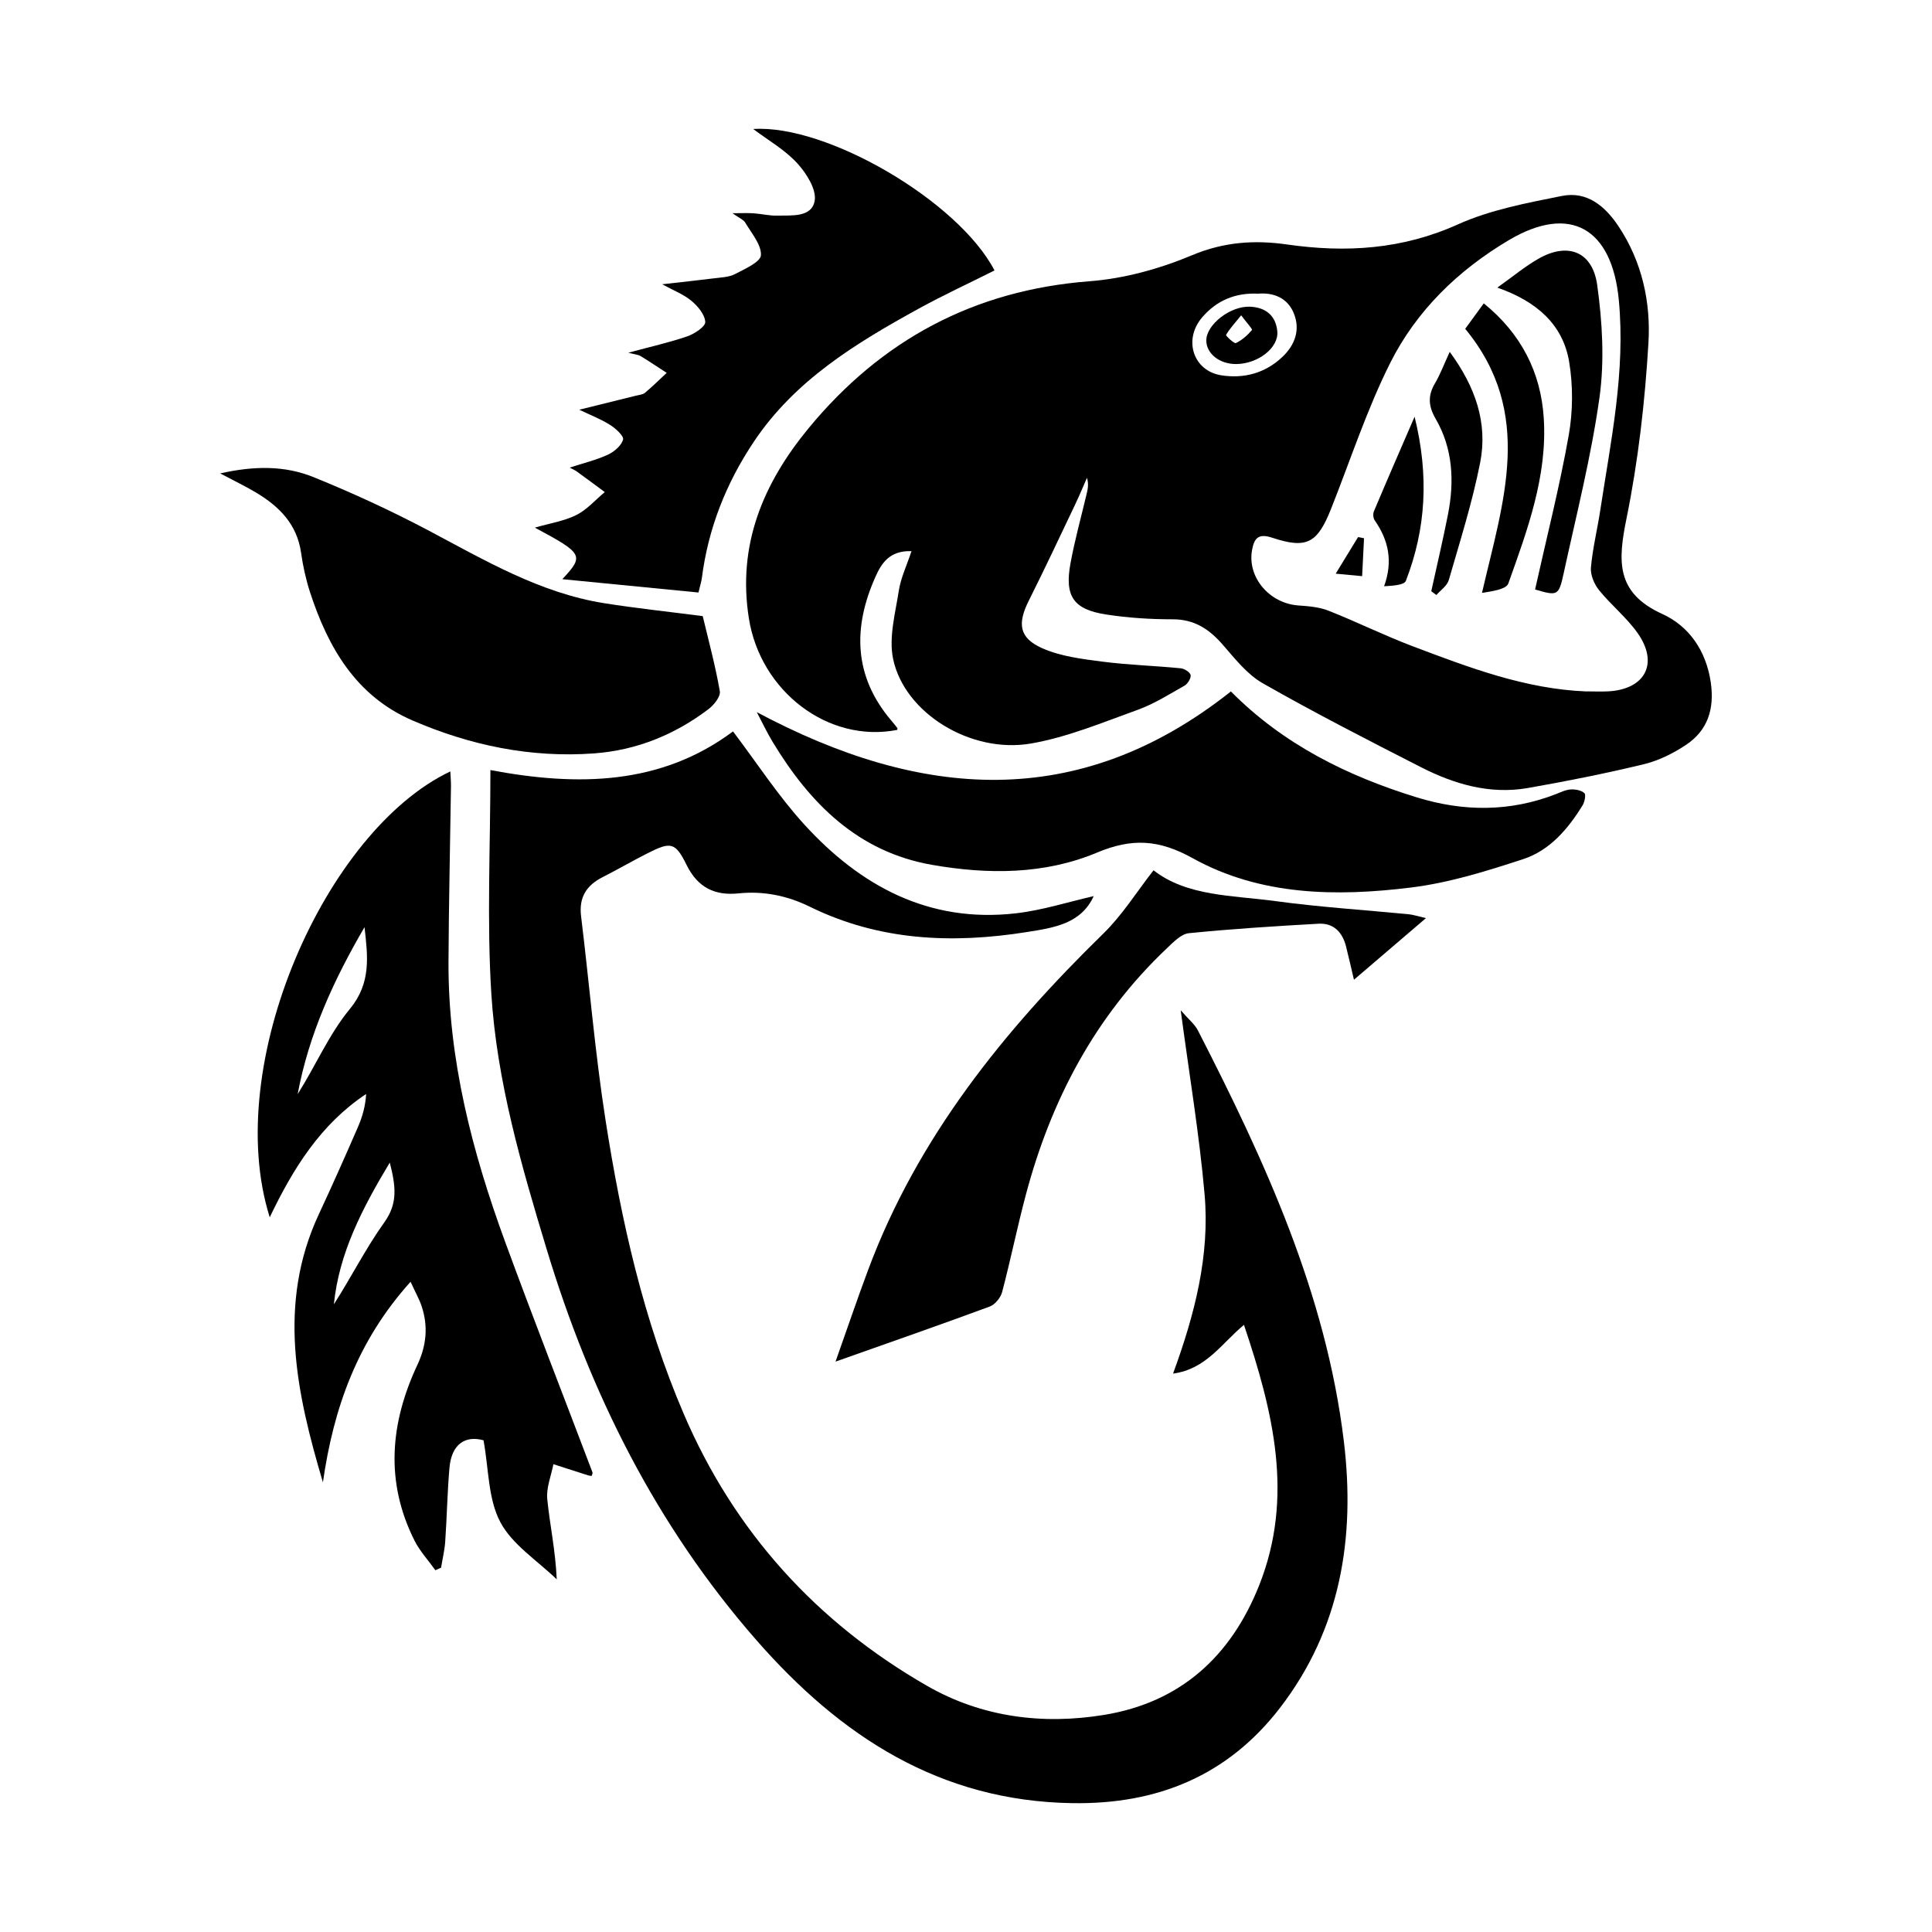 <svg width="1500" height="1500" viewBox="0 0 1500 1500" xmlns="http://www.w3.org/2000/svg">
  <!-- Original SVG transformed and centered -->
  <svg x="170.96" y="100.0" width="1158.08" height="1300" viewBox="0 0 277.28 311.26">
    >    <path class="cls-1" d="M192.94,30.65c-4.32-.21-7.76,1.33-10.39,4.39-3.58,4.16-1.67,9.99,3.58,10.79,4.2.64,8.1-.39,11.3-3.4,2.41-2.27,3.39-5.12,2.13-8.17-1.17-2.84-3.77-3.86-6.61-3.61M253.97,104.58c1.33,0,2.66.06,3.98,0,6.92-.34,9.52-5.17,5.56-10.81-2.05-2.92-4.95-5.23-7.21-8.03-.89-1.11-1.61-2.83-1.49-4.19.32-3.58,1.2-7.1,1.74-10.67,1.97-12.95,4.71-25.76,3.44-39.08-1.27-13.29-9.01-17.87-20.43-11.11-9.42,5.58-17.2,13.12-22.08,22.87-4.34,8.67-7.37,17.99-10.96,27.04-2.55,6.43-4.51,7.56-11.01,5.4-2.63-.87-3.31.25-3.69,2.28-.94,5.09,3.23,9.96,8.64,10.33,1.88.13,3.85.29,5.57.97,5.26,2.08,10.34,4.6,15.62,6.6,10.46,3.95,20.93,7.96,32.3,8.41ZM128.5,78.51c-4.15-.14-5.62,2.37-6.7,4.79-4.21,9.41-4.05,18.46,2.94,26.69.39.46.77.92,1.13,1.4.06.07,0,.23-.02.35-12.83,2.51-25.43-7.18-27.57-20.72-2.18-13.73,2.69-25.15,11.09-35.35,13.51-16.4,30.75-25.68,52.22-27.33,6.48-.49,13.1-2.33,19.1-4.85,5.89-2.47,11.6-2.85,17.61-1.99,10.94,1.57,21.42.94,31.78-3.73,6.03-2.71,12.79-3.98,19.34-5.29,4.65-.93,8.01,1.88,10.51,5.63,4.39,6.58,6.03,14.15,5.57,21.72-.65,10.89-1.89,21.84-4.06,32.53-1.6,7.86-2.1,13.86,6.62,17.82,4.99,2.27,8.17,6.84,9.03,12.74.71,4.93-.56,8.93-4.66,11.64-2.37,1.57-5.08,2.91-7.83,3.57-7.13,1.72-14.34,3.16-21.56,4.42-7.05,1.22-13.66-.73-19.87-3.9-9.87-5.04-19.73-10.09-29.35-15.57-2.92-1.66-5.2-4.6-7.48-7.21-2.52-2.89-5.27-4.7-9.3-4.69-4.09,0-8.22-.26-12.26-.88-6.17-.93-7.84-3.38-6.72-9.51.78-4.24,1.93-8.41,2.93-12.61.25-1.01.52-2.02.14-3.3-.73,1.65-1.41,3.31-2.19,4.94-2.84,5.96-5.64,11.94-8.6,17.84-2.17,4.31-1.87,6.97,2.48,8.9,3.4,1.51,7.33,1.99,11.09,2.48,4.86.63,9.78.77,14.67,1.25.68.07,1.75.76,1.82,1.27.08.61-.56,1.63-1.16,1.97-2.83,1.6-5.63,3.37-8.66,4.47-6.54,2.35-13.08,5.1-19.86,6.27-11.23,1.94-23.54-5.7-25.63-15.73-.83-3.99.41-8.47,1.06-12.67.37-2.39,1.47-4.67,2.36-7.36Z"/>   <path class="cls-1" d="M50.24,119.21c16.18,3.05,31.65,2.84,45.09-7.19,4.44,5.87,8.38,11.95,13.19,17.24,10.47,11.51,23.23,18.42,39.36,16.58,4.93-.56,9.75-2.12,14.5-3.2-2.38,5.2-7.51,5.89-12.44,6.68-13.85,2.2-27.41,1.63-40.29-4.69-4.2-2.07-8.61-2.98-13.31-2.5-4.39.45-7.56-1.06-9.65-5.3-2.1-4.27-2.97-4.33-7.28-2.14-2.8,1.41-5.51,3-8.3,4.41-3,1.52-4.45,3.73-4.03,7.24,1.55,12.66,2.59,25.4,4.56,38,2.92,18.69,7.06,37.16,14.55,54.6,9.37,21.84,24.66,38.71,45.24,50.52,10.15,5.82,21.45,7.26,32.91,5.38,14.19-2.33,23.56-10.9,28.8-24.09,6.54-16.47,2.58-32.32-2.83-48.41-4.18,3.46-7,8.22-13.18,9.06,4.03-11.01,6.86-21.97,5.86-33.33-.97-11.07-2.82-22.06-4.44-34.21,1.5,1.73,2.62,2.6,3.2,3.75,12.44,24.25,23.82,48.97,27.13,76.38,2.15,17.82-.55,34.89-11.93,49.62-9.74,12.6-22.82,17.88-38.52,17.64-24.65-.37-43.11-12.42-58.76-30.31-18.59-21.25-30.86-45.82-38.98-72.65-4.71-15.56-9.27-31.24-10.29-47.49-.85-13.66-.17-27.42-.17-41.59"/>   <path class="cls-1" d="M31.53,192.16c-5.19,8.65-9.43,16.85-10.4,26.36,3.24-5.05,5.93-10.42,9.39-15.25,2.53-3.53,2.12-6.74,1-11.11M26.83,148.41c-5.69,9.74-10.35,19.87-12.43,31.04,3.33-5.25,5.81-11.12,9.7-15.83,4.01-4.85,3.33-9.81,2.73-15.21ZM19.1,251.63c-4.91-16.56-8.57-33.12-.76-49.86,2.49-5.34,4.88-10.72,7.23-16.12.84-1.92,1.43-3.94,1.56-6.23-8.47,5.63-13.57,13.84-17.92,22.92-8.96-28.37,10.38-71.9,33.57-82.88.05,1.03.13,1.9.12,2.78-.15,10.85-.41,21.71-.46,32.57-.09,18.09,4.38,35.31,10.54,52.13,5.25,14.32,10.81,28.53,16.22,42.8.07.18-.08.44-.14.68-.21-.03-.43-.03-.62-.09-2.17-.69-4.34-1.39-6.5-2.09-.42,2.17-1.35,4.39-1.14,6.5.47,4.75,1.52,9.45,1.76,14.91-3.6-3.5-8.27-6.44-10.5-10.67-2.27-4.29-2.13-9.84-3.11-15.18-3.4-.95-5.94.71-6.33,5.1-.4,4.56-.47,9.15-.79,13.72-.11,1.63-.51,3.24-.77,4.86-.35.16-.7.31-1.06.47-1.3-1.83-2.87-3.51-3.87-5.49-5.51-10.95-4.53-21.89.52-32.67,1.69-3.6,2.03-7.14.82-10.85-.43-1.32-1.14-2.55-2.08-4.61-9.92,11-14.33,23.52-16.3,37.31Z"/>   <path class="cls-1" d="M99.75,108.44c30.33,16.18,59.75,18.66,88.13-3.85,9.78,9.87,21.66,15.72,34.58,19.7,8.67,2.67,17.31,2.71,25.86-.62.9-.35,1.81-.81,2.74-.86.86-.05,1.94.15,2.53.68.32.3.06,1.63-.32,2.25-2.7,4.41-6.11,8.4-11.04,10.02-6.81,2.23-13.79,4.41-20.86,5.28-13.9,1.72-28.01,1.53-40.57-5.44-6.32-3.51-11.32-3.77-17.81-1.05-9.78,4.1-20.29,4.09-30.64,2.28-13.79-2.4-22.72-11.4-29.65-22.85-1.09-1.8-1.98-3.71-2.95-5.54"/>   <path class="cls-1" d="M63.6,83.72c4.12-4.4,3.87-4.76-5.11-9.58,2.75-.8,5.4-1.2,7.69-2.33,1.99-.99,3.56-2.82,5.31-4.28-1.73-1.28-3.45-2.56-5.19-3.82-.29-.21-.62-.35-1.33-.73,2.58-.84,4.93-1.4,7.08-2.39,1.18-.55,2.51-1.67,2.84-2.81.19-.65-1.36-2.07-2.39-2.72-1.68-1.07-3.59-1.8-5.75-2.84,3.73-.92,7.12-1.76,10.5-2.6.58-.15,1.28-.19,1.71-.54,1.4-1.17,2.7-2.46,4.04-3.71-1.61-1.04-3.2-2.12-4.83-3.11-.44-.27-1.03-.3-2.3-.64,4.19-1.13,7.64-1.9,10.96-3.04,1.33-.46,3.37-1.8,3.34-2.66-.06-1.37-1.37-2.94-2.56-3.93-1.44-1.21-3.31-1.92-5.45-3.09,3.5-.4,6.6-.72,9.68-1.11,1.31-.17,2.75-.2,3.87-.79,1.82-.95,4.75-2.24,4.81-3.51.1-1.96-1.75-4.07-2.91-6.04-.32-.56-1.11-.84-2.38-1.76,1.8,0,2.89-.06,3.97.02,1.44.1,2.87.46,4.3.43,2.71-.07,6.46.38,7.01-2.76.37-2.12-1.55-5.14-3.26-7-2.3-2.5-5.4-4.26-8.16-6.34,13.62-.92,38.14,13.39,44.85,26.29-4.7,2.36-9.49,4.57-14.09,7.1-11.66,6.41-22.99,13.29-30.63,24.71-5.16,7.71-8.5,16.12-9.68,25.36-.07.58-.26,1.15-.63,2.7-8.17-.8-16.34-1.6-25.31-2.48"/>   <path class="cls-1" d="M0,64.06c6.4-1.44,12.04-1.45,17.32.68,7.23,2.93,14.36,6.21,21.25,9.85,10.54,5.57,20.81,11.69,32.82,13.6,5.93.94,11.91,1.57,18.31,2.4,1.05,4.41,2.34,9.15,3.18,13.97.17.97-1.1,2.56-2.12,3.33-6.29,4.76-13.38,7.64-21.27,8.22-11.78.86-23.06-1.5-33.8-6.15-10.43-4.52-15.63-13.52-18.99-23.81-.77-2.39-1.32-4.88-1.67-7.37-.76-5.29-4.06-8.58-8.35-11.15-1.93-1.16-3.97-2.13-6.68-3.57"/>   <path class="cls-1" d="M114.38,229.19c2.23-6.28,4.06-11.7,6.06-17.05,9.18-24.62,25.2-44.44,43.74-62.55,3.51-3.42,6.17-7.72,9.32-11.75,6.24,4.87,14.68,4.64,22.69,5.73,8.23,1.12,16.54,1.64,24.81,2.45.8.08,1.57.35,3.14.71-4.64,3.98-8.8,7.54-13.38,11.45-.58-2.42-1-4.32-1.48-6.21-.67-2.63-2.32-4.36-5.11-4.2-8.04.45-16.08.96-24.09,1.76-1.44.14-2.88,1.65-4.07,2.78-13.34,12.61-21.54,28.19-26.22,45.75-1.61,6.03-2.85,12.17-4.44,18.2-.28,1.04-1.31,2.3-2.29,2.67-9.14,3.38-18.33,6.58-28.7,10.25"/>   <path class="cls-1" d="M244.43,85.63c2.16-9.71,4.57-19.14,6.26-28.69.78-4.43.81-9.21.07-13.64-1.17-6.94-6.04-11.22-13.35-13.78,2.94-2.09,5.14-3.93,7.6-5.34,5.44-3.14,10.1-1.42,10.97,4.88.95,6.85,1.37,14.02.43,20.83-1.54,11.04-4.32,21.92-6.69,32.85-.89,4.09-1.15,4.12-5.28,2.9"/>   <path class="cls-1" d="M231.44,37.18c1.17-1.6,2.21-3.03,3.45-4.73,7.01,5.68,10.61,12.89,11.15,21.3.7,10.77-3.03,20.82-6.58,30.76-.4,1.12-3.01,1.45-4.9,1.76,3.89-16.89,9.82-33.38-3.12-49.09"/>   <path class="cls-1" d="M228.57,41.48c4.75,6.46,7.1,13.19,5.65,20.57-1.45,7.38-3.74,14.59-5.83,21.83-.31,1.07-1.51,1.87-2.31,2.79-.32-.23-.63-.47-.95-.71,1.04-4.75,2.16-9.47,3.1-14.24,1.21-6.17.94-12.26-2.29-17.82-1.36-2.34-1.47-4.3-.12-6.59,1.01-1.71,1.7-3.6,2.74-5.84"/>   <path class="cls-1" d="M222.03,53.52c2.72,11.03,2.1,20.89-1.62,30.51-.31.79-2.38.91-4.05,1.01,1.7-4.69.8-8.59-1.74-12.25-.29-.41-.35-1.22-.15-1.69,2.35-5.58,4.77-11.14,7.56-17.58"/>   <path class="cls-1" d="M207.37,82.69c1.72-2.82,2.94-4.8,4.15-6.79.37.07.74.14,1.11.21-.12,2.35-.24,4.7-.35,7.05-1.39-.13-2.79-.26-4.91-.46"/>   <path class="cls-1" d="M189.79,34.67c-1.28,1.58-2.17,2.54-2.81,3.65-.08.14,1.51,1.66,1.83,1.51,1.14-.54,2.16-1.45,2.99-2.43.13-.16-.99-1.36-2.01-2.73M188.89,43.73c-3.1.03-5.59-1.93-5.58-4.4.01-2.93,4.45-6.42,8.14-6.26,2.87.13,4.78,1.62,5.06,4.58.29,3.05-3.58,6.04-7.62,6.08Z"/> 
  </svg>
</svg>